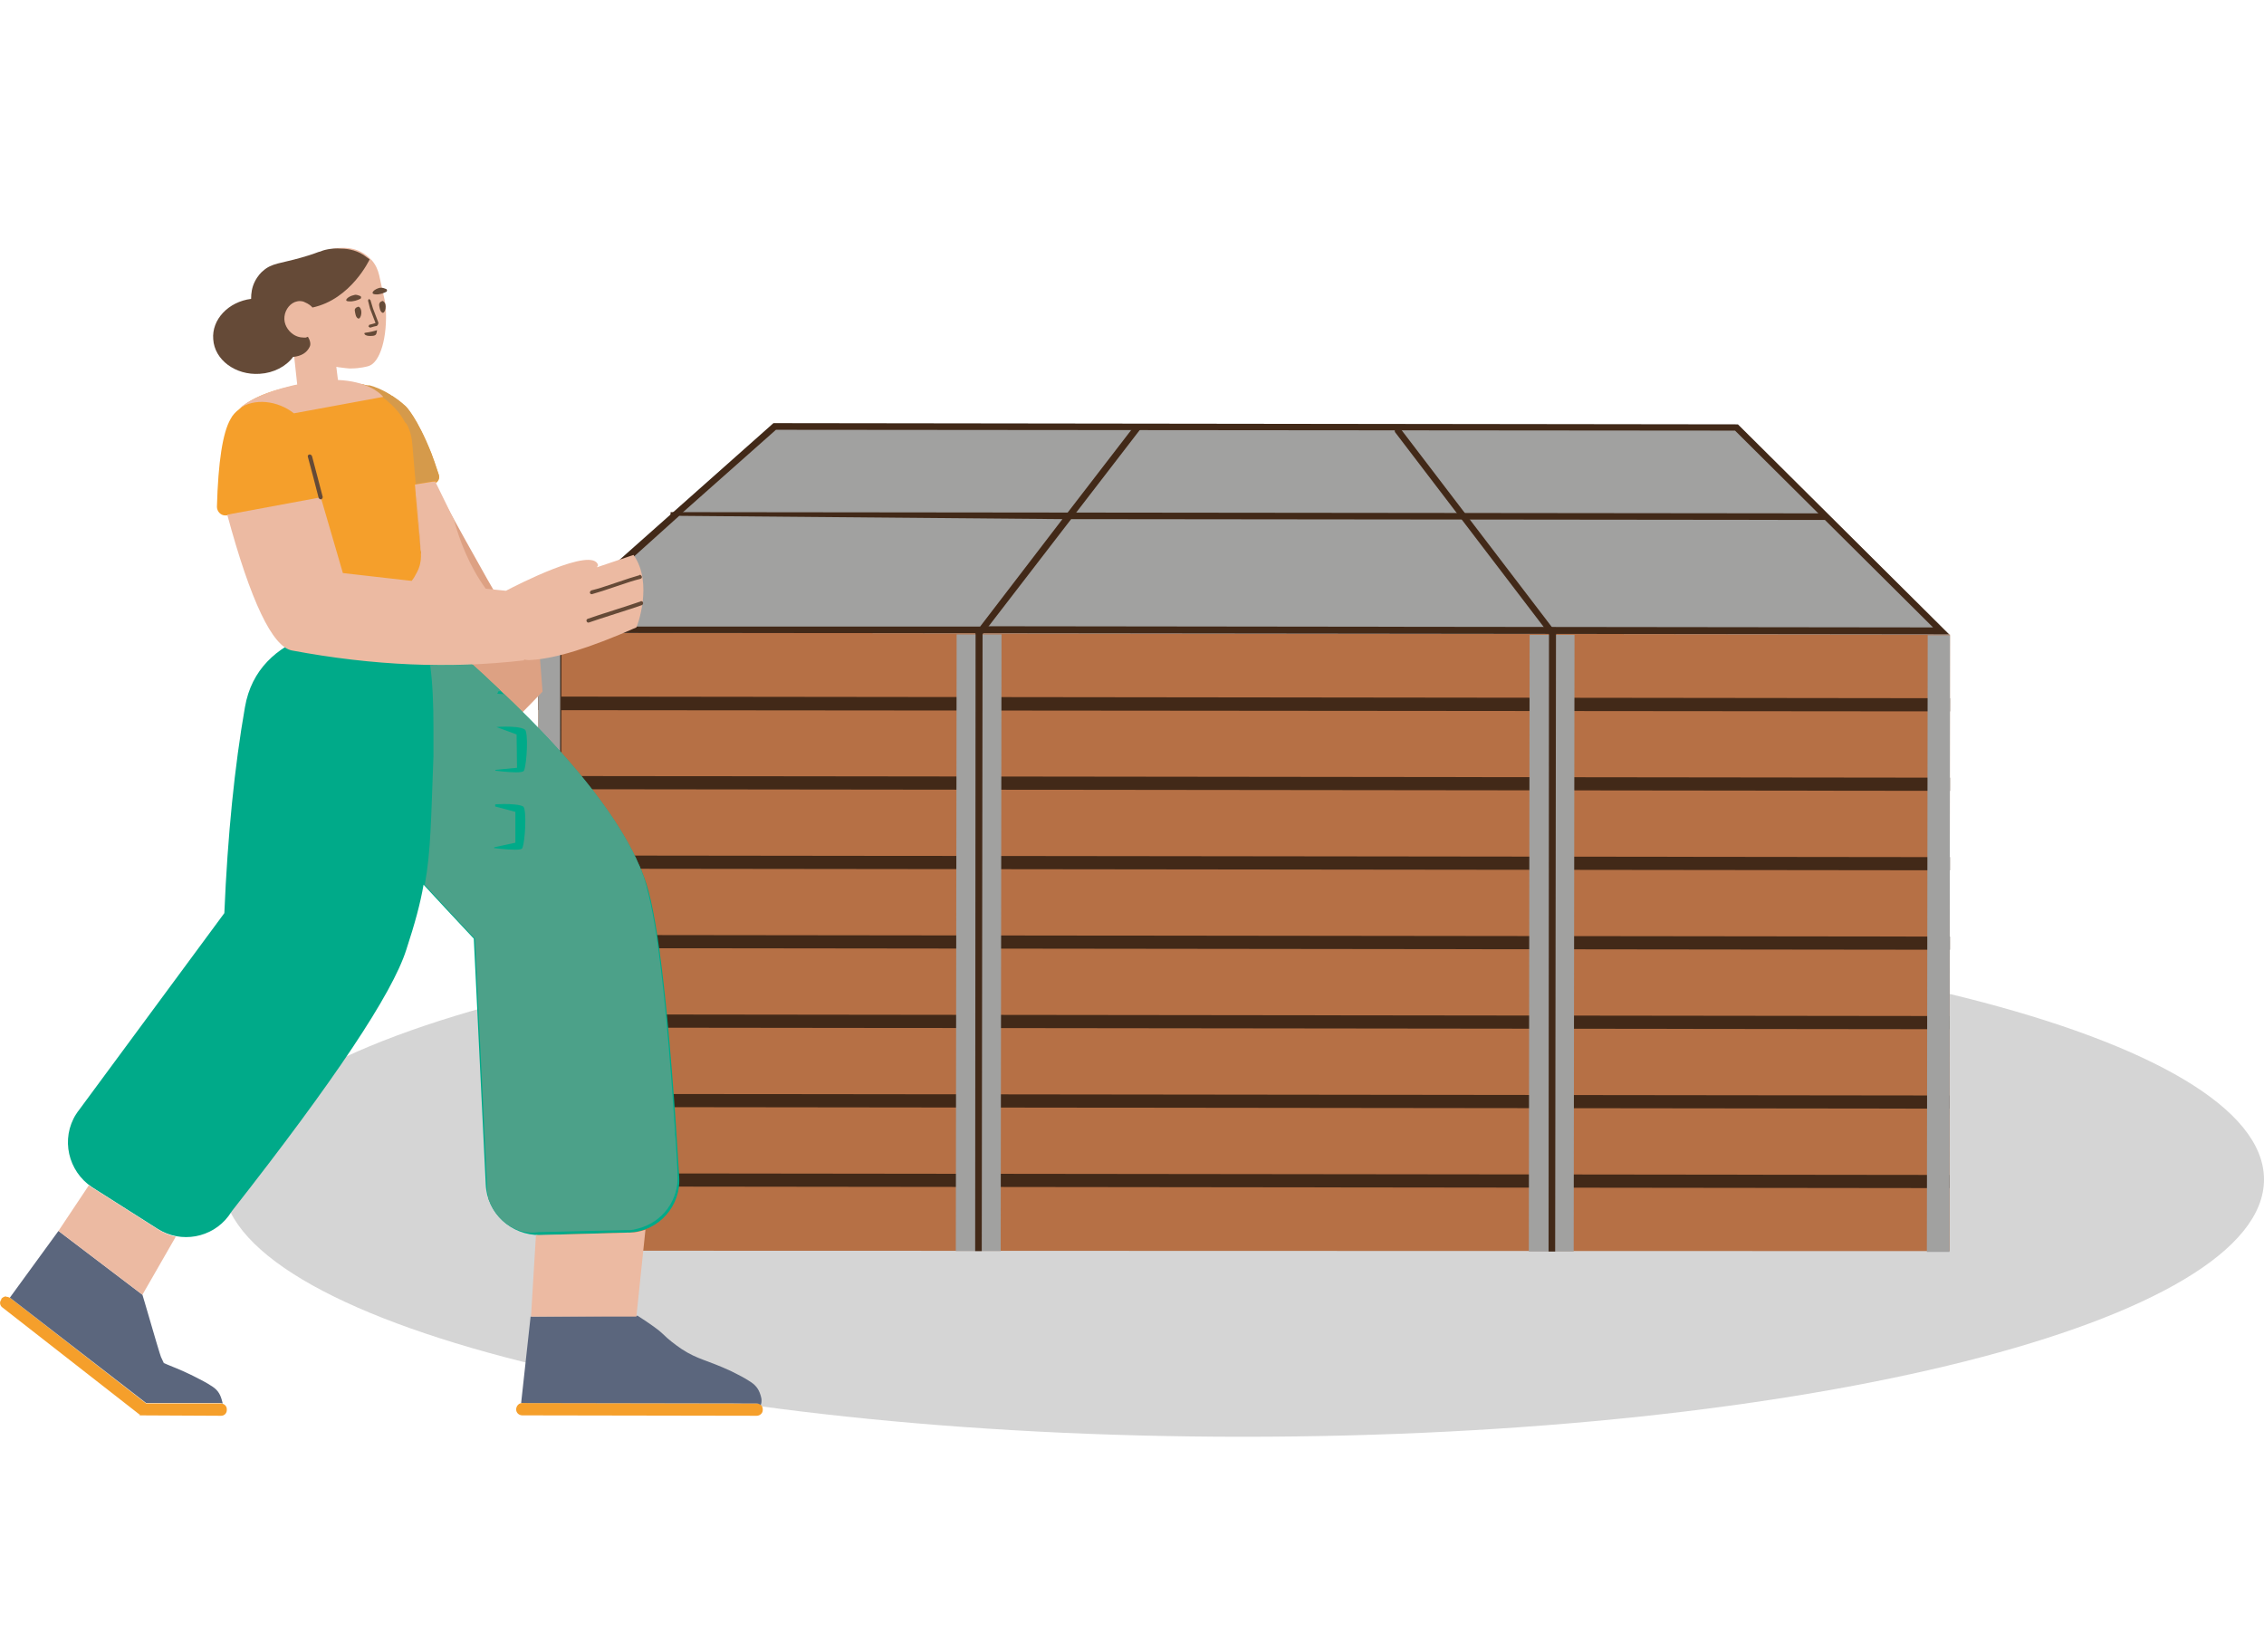 <?xml version="1.0" encoding="utf-8"?>
<!-- Generator: Adobe Illustrator 27.0.0, SVG Export Plug-In . SVG Version: 6.00 Build 0)  -->
<svg version="1.1" id="Capa_1" xmlns="http://www.w3.org/2000/svg" xmlns:xlink="http://www.w3.org/1999/xlink" x="0px" y="0px"
	 viewBox="0 0 550 401.3" style="enable-background:new 0 0 550 401.3;" xml:space="preserve">
<style type="text/css">
	.st0{fill:#D5D5D5;}
	.st1{fill:#B67045;}
	.st2{fill:#A1A1A0;}
	.st3{fill:#422918;}
	.st4{fill:#DDA183;}
	.st5{fill:#003B35;}
	.st6{fill:#9E7C43;}
	.st7{fill:#9C7B43;}
	.st8{fill:#F5ECCF;}
	.st9{fill:#F59F2B;}
	.st10{fill:#5B667D;}
	.st11{fill:#00AA89;}
	.st12{fill:#4CA189;}
	.st13{fill:#DDDDDD;}
	.st14{fill:#D59A4B;}
	.st15{fill:#ECBAA2;}
	.st16{fill:#EAD7CA;}
	.st17{fill:#E28C26;}
	.st18{fill:#654A37;}
</style>
<g>
	<path class="st0" d="M550,286.5C550,321,439,349,302,349c-137,0-248-28-248-62.5c0-34.5,111-62.5,248-62.5
		C439,224.1,550,252,550,286.5"/>
	<polygon class="st1" points="473.7,154.1 130.8,153.7 130.6,303.8 473.6,303.9 	"/>
	<polygon class="st2" points="473.5,154.1 422.2,103.1 187.9,102.8 130.5,153.7 	"/>
	<path class="st3" d="M188.5,104.4l233,0.2l48.1,47.8l-334.8-0.4L188.5,104.4z M187.9,102.8l-57.3,50.9l342.9,0.4l-51.3-51
		L187.9,102.8z"/>
	<polygon class="st3" points="443.5,126.3 443.5,124.7 162.9,124.4 162.9,126 	"/>
	<polygon class="st3" points="473.7,172.8 473.7,169.6 130.8,169.2 130.8,172.5 	"/>
	<polygon class="st3" points="473.7,192.1 473.7,188.9 130.8,188.5 130.8,191.7 	"/>
	<polygon class="st3" points="473.7,211.4 473.7,208.2 130.7,207.8 130.7,211 	"/>
	<polygon class="st3" points="473.7,230.7 473.7,227.5 130.7,227.1 130.7,230.3 	"/>
	<polygon class="st3" points="473.6,250 473.6,246.8 130.7,246.4 130.7,249.6 	"/>
	<polygon class="st3" points="473.6,269.3 473.6,266.1 130.7,265.7 130.7,268.9 	"/>
	<polygon class="st3" points="473.6,288.6 473.6,285.4 130.7,285 130.6,288.2 	"/>
	<path class="st3" d="M237.9,154.6c0.2,0,0.5-0.1,0.6-0.3l38.5-50c0.3-0.3,0.2-0.8-0.2-1.1c-0.3-0.3-0.9-0.2-1.1,0.1l-38.5,50
		c-0.3,0.4-0.2,0.9,0.2,1.1L237.9,154.6z"/>
	<path class="st3" d="M377.2,154.8l0.5-0.2c0.4-0.3,0.4-0.8,0.2-1.1l-37.7-49.4c-0.3-0.3-0.8-0.4-1.1-0.1c-0.3,0.3-0.4,0.8-0.1,1.1
		l37.7,49.4C376.7,154.7,376.9,154.8,377.2,154.8"/>
	<polygon class="st2" points="376.9,304 382.3,304 382.5,154.2 377,154.2 	"/>
	<polygon class="st2" points="371.4,304 376.9,304 377.1,154.2 371.6,154.2 	"/>
	<polygon class="st2" points="468.1,304.1 473.6,304.1 473.7,154.3 468.3,154.3 	"/>
	<polygon class="st2" points="130.6,303.8 136.1,303.8 136.3,154 130.8,154 	"/>
	<polygon class="st2" points="232.2,303.9 237.7,303.9 237.9,154.1 232.4,154.1 	"/>
	<polygon class="st2" points="237.7,303.9 243.1,303.9 243.3,154.1 237.9,154.1 	"/>
	<polygon class="st3" points="136.2,303.8 136.4,153.7 136.1,153.7 136,303.8 	"/>
	<polygon class="st3" points="377.8,304 378,154 376.3,154 376.2,304 	"/>
	<polygon class="st3" points="238.5,303.9 238.7,153.8 237,153.8 236.9,303.9 	"/>
	<polygon class="st3" points="238.2,153.6 131.3,153.7 163.2,125.3 259.9,125.3 	"/>
	<polygon class="st2" points="258.1,126.1 238.1,152.2 135.1,152.2 165,125.3 	"/>
	<path class="st4" d="M130,144.7 M122.4,177.6l-22.3-36.2c0.5-0.7,0.9-1.3,1.2-2c0.7-1.3,1-2.6,1-3.8v0l0-0.1v0c0-0.3,0-0.6,0-0.9
		l0,0c0-0.5-0.1-1-0.1-1.4c-1.2-8-3.8-14.3,3.3-15.7c0,0,14.6,26.6,15.9,28.3l8.6-1v0v0v0v0v0v0l0,0v0v0v0v0v0l0,0v0v0v0l0,0v0v0
		l0,0l1.8,23.2l-2.8,2.9L122.4,177.6z"/>
	<path class="st5" d="M119.1,214.7c0,0,5.4-0.4,6.7,0.7c0.9,0.7,0.4,7-0.4,8.7c-0.4,0.9-6.3,0.2-6.3,0.2l0.1-0.2l4.6-0.6l0.1-7.1
		L119.1,214.7z"/>
	<path class="st5" d="M119.4,233.7c0,0,3.9-1.1,5.2,0c0.9,0.7,0.4,7-0.4,8.7c-0.4,0.9-6.3,0.2-6.3,0.2l0.1-0.2l4.6-0.6l0.1-7.1
		L119.4,233.7z"/>
	<path class="st5" d="M118,251.8c0,0,3.2-0.7,4.5,0.4c0.9,0.7,1.1,6.7,0.3,8.4c-0.4,0.9-5.5-0.3-5.5-0.3l0-0.3h3.8l0.1-7.1
		L118,251.8z"/>
	<path class="st6" d="M141.4,138.6h1.4c-0.2,0-0.4-0.1-0.5-0.1l-0.4-0.1h0C141.7,138.4,141.5,138.5,141.4,138.6"/>
	<path class="st6" d="M141.1,139h2.7l0,0c-0.2-0.2-0.5-0.3-0.8-0.3h-1.5C141.3,138.7,141.2,138.8,141.1,139"/>
	<path class="st6" d="M140.7,139.4h3.5c-0.1-0.1-0.3-0.2-0.4-0.4h-2.7c-0.1,0.1-0.1,0.1-0.2,0.2L140.7,139.4z"/>
	<path class="st7" d="M140.3,139.8h4.7c-0.3-0.1-0.6-0.2-0.8-0.4h-3.5C140.6,139.5,140.4,139.6,140.3,139.8"/>
	<path class="st7" d="M139.8,140.1h8.3c-0.1-0.1-0.2-0.1-0.4-0.1c-0.7-0.1-1.5-0.1-2.2-0.2c-0.2,0-0.4-0.1-0.6-0.1h-4.7
		C140.1,139.9,140,140,139.8,140.1"/>
	<path class="st8" d="M151.6,146.2l1.6-0.5c-0.1-0.2-0.2-0.4-0.3-0.6c-0.2-0.4-0.4-0.8-0.6-1.2c-0.2-0.6-0.4-1.2-0.6-1.8l0-0.3
		l0.2-0.2c0.5-0.3,1-0.8,1-1.5c0-0.4-0.2-0.7-0.4-1c-0.2-0.3-0.5-0.7-0.9-0.6c-0.3,0-0.4,0.2-0.5,0.4l-0.3,0.4l-0.1,0.1l-0.1-0.1
		c-0.4-0.6-1.3-0.6-1.7-0.2c-0.5,0.6-0.6,1.4-0.2,2.1c0.2,0.3,0.4,0.5,0.7,0.6c0.2,0.1,0.5,0.1,0.7,0.2c0.4,0.2,0.5,0.7,0.6,1.1
		C150.9,144.1,151.2,145.2,151.6,146.2"/>
	<path class="st9" d="M125.4,342.2v0.2c0,0.8,0.7,1.4,1.5,1.4l56.9,0.1c0.8,0,1.5-0.6,1.5-1.4l0-0.2c0-0.8-0.7-1.5-1.5-1.4
		l-56.9-0.1C126.1,340.8,125.5,341.4,125.4,342.2z M1.5,314.9c-0.4,0-0.8,0.2-1.1,0.5l-0.1,0.2l0,0.1c-0.5,0.6-0.3,1.5,0.3,1.9
		l33.3,26l0.1,0l-0.1,0.2l19.8,0.1c0.8,0,1.4-0.6,1.4-1.4v-0.2c0-0.8-0.7-1.4-1.5-1.4l-18.1,0L2.4,315.2l-0.1,0
		c-0.2-0.1-0.4-0.2-0.7-0.2H1.5L1.5,314.9z"/>
	<path class="st10" d="M128.9,319.8l-2.3,21l0.2,0l56.9,0.1c0.4,0,0.8,0.1,1.1,0.4c0.1-0.2,0.2-0.5,0.2-1.1c0-0.2,0-0.5-0.1-0.8
		c-0.4-1.6-1-2.7-2.5-3.7c-1.5-1-3.1-1.8-4.7-2.6c-6-2.8-8.1-2.8-12.1-5.4c-1.6-1.1-3.2-2.3-4.6-3.7c-0.9-0.9-3-2.4-6.1-4.4
		L128.9,319.8z M2.4,315.2l33.1,25.6l18.1,0l0.5,0.1l-0.1-0.4c-0.4-1.6-0.9-2.7-2.4-3.7c-1.5-1-3.1-1.8-4.7-2.6
		c-3.2-1.6-5.3-2.3-7.1-3.1c-0.2-0.5-0.5-1-0.7-1.5c-0.2-0.5-1.5-4.8-3.9-13.1l-0.6-2L14.2,299L2.4,315.2z"/>
	<path class="st11" d="M59.5,171.8c-2.5,14.3-4.2,31-5,50L19,269.9c-0.2,0.2-0.3,0.5-0.5,0.7c-3.8,6-2,13.9,3.9,17.8l15.9,10.1
		c5.7,3.6,13.2,2.2,17.2-3.1l0.9-1.3c24.8-31.6,38.9-52.7,42.3-63.4c2.1-6.4,3.4-11.2,4.2-15.8c3.5,3.8,7.5,8.1,12.2,13.1l2.9,59.7
		c0.3,7,6.2,12.4,13.2,12.3l21.3-0.6l0.5,0c7.1-0.4,12.5-6.5,12-13.6c-2.3-38.2-5-62-8-71.2c-5.4-16.3-22.7-36.8-52-61.7
		c-0.7-0.6-1.7-1.1-2.6-1.3l-0.3,0l-0.2-0.5c-1.4,0-3.1-0.1-5-0.1C84.3,151.1,62.7,153.2,59.5,171.8z"/>
	<path class="st12" d="M122.7,176.5c-1.2,0-2.1,0.1-2.1,0.1l4.9,1.8l0.1,8.1l-5.2,0.5l-0.1,0.2c0,0,3,0.4,5.1,0.4
		c1,0,1.7-0.1,1.9-0.4c0.7-1.7,1.1-9.4,0.2-10C126.6,176.6,124.4,176.5,122.7,176.5 M122.4,195.3c-1.2,0-2.1,0.1-2.1,0.1l0,0.5
		l4.9,1.3v7.5l-5.1,1.1l-0.1,0.2c0,0,3,0.4,5.1,0.4c1,0,1.7-0.1,1.8-0.4c0.7-1.7,1.1-9.4,0.2-10.1
		C126.2,195.4,124,195.3,122.4,195.3z M118.8,291.5L118.8,291.5l-0.1-0.2l0-0.1l-0.1-0.2l0-0.1l0-0.2l0-0.2l0,0l-0.1-0.3l0,0l0-0.1
		c-0.1-0.3-0.1-0.6-0.2-0.9l0-0.3l0,0l0-0.3l0-0.3v0l0-0.3v0l0-0.3l-2.9-59.7c-4.7-4.9-8.7-9.3-12.2-13.1c1.5-8.4,1.5-15.9,2.1-31.2
		l0-0.4l0-0.3l0-0.5l0-0.2l0-0.2l0-0.4l0-0.1l0-0.3l0-0.4l0,0l0-0.4l0-0.2l0-0.2l0-0.4l0-0.1l0-0.3l0-0.4v0l0-0.4l0-1.2l0-0.4
		c0-5.9-0.2-11-0.8-15.3c0.9,0,1.8,0,2.6,0c2.6,0,5.1-0.1,7.7-0.2c1.3,1.2,2.7,2.4,3.9,3.6l0.1,0.1l0.1,0.1l0.1,0.1l0.1,0.1l0,0
		l0.1,0.1l0.1,0.1l0.1,0.1l0.1,0.1c0.5,0.5,1,0.9,1.5,1.4l0,0l0,0l0,0l0.7,0.7h0v0l-0.6,0l-0.3,0.6c0,0,0.7,0.1,1.7,0.1
		c14,13.3,23.9,25.2,29.8,35.6l0,0c0.2,0.3,0.3,0.5,0.4,0.8l0.1,0.1l0.4,0.8l0,0l0,0l0.4,0.7l0.1,0.2l0.3,0.6l0.1,0.3l0.3,0.5
		l0.1,0.2l0.3,0.7l0,0l0,0c0.1,0.2,0.2,0.5,0.3,0.7l0.1,0.2l0.2,0.4l0.1,0.3l0.2,0.5l0.1,0.2l0,0l0.2,0.6l0,0l0.1,0.3l0.2,0.4
		l0.1,0.3l0.1,0.4l0.1,0.3c0.1,0.2,0.2,0.5,0.2,0.7l0,0l0,0l0,0l0,0l0,0l0,0l0,0l0,0l0,0c0.1,0.3,0.2,0.7,0.3,1l0,0.1l0,0l0,0l0,0
		l0,0l0,0c2.6,9.1,4.9,28.9,6.9,59.4l0,0l0,0.1l0,0.1l0,0.1l0,0.1l0,0.1l0,0.1l0,0.1l0.1,0.8l0.1,1.2l0,0.1l0,0.1
		c0.1,2.2,0.3,4.5,0.4,6.9l0,0.1l0,0.1l0,0.1l0,0.3v0l0,0v0c0.4,6.2-3.7,11.6-9.5,13.1l0,0c-0.4,0.1-0.8,0.2-1.2,0.3l-0.1,0
		c-0.2,0-0.4,0.1-0.6,0.1l0,0l0,0l-0.3,0l0,0l-0.3,0l-0.5,0l-21.3,0.5C125.6,300.1,120.6,296.6,118.8,291.5z"/>
	<path class="st9" d="M76,92.9l-1.9,0.3c-6.9,1.2-12.6,3-16,6.2c-0.8,0.6-1.6,1.4-2.1,2.4c-1.9,3.3-3,10.4-3.3,21.3
		c0,1.1,0.9,2.1,2,2.1h0.1l0.3,0l3.7-0.7l3.5,14.2c0.1,0.4,0.2,0.7,0.3,1.1c0.3,1.7,1.1,4.1,2.8,5.6c2.5,2.2,6.1,5.3,18.5,3.3
		c13.3-2.2,15.9-6.4,17.5-9.4c1.1-2,1.1-4.2,0.8-6c-0.1-0.4-0.1-0.7-0.1-1.1l-1.1-13.8l4.3-0.9l0.1,0l0.1,0c0.9-0.3,1.4-1.2,1.1-2.1
		c-0.8-2.4-1.4-4.2-1.8-5.2c-3.5-8.8-6.2-11.4-6.2-11.4c-1.4-1.3-2.6-2.1-3.2-2.5c-3.7-2.4-7.7-3.2-11-3.3c-1.3-0.3-2.7-0.4-4.2-0.4
		C78.9,92.5,77.5,92.6,76,92.9z"/>
	<path class="st13" d="M94.7,95.8L94.7,95.8 M89.3,93.6c-0.6-0.2-1.3-0.3-1.9-0.4c0,0,0,0,0,0C88.1,93.3,88.7,93.4,89.3,93.6z
		 M94.7,95.8L94.7,95.8L94.7,95.8l0.1,0.1 M94.8,95.8L94.8,95.8L95,96l-0.1-0.1L94.8,95.8L94.8,95.8z M105.9,117.2L105.9,117.2
		c0.2-0.2,0.4-0.4,0.5-0.6c0,0.1-0.1,0.2-0.2,0.3l0,0l0,0l0,0l0,0l0,0l0,0l0,0l0,0l0,0C106.1,117.1,106,117.2,105.9,117.2z"/>
	<path class="st14" d="M100.2,108.3c-0.1-1.8-0.5-3.7-1.4-5.3l-0.1-0.1l-0.1-0.1l0,0l-0.1-0.1l-0.1-0.1l0,0c-1-1.9-2.4-3.6-4.1-5
		l-0.1-0.1l-0.1-0.1l0,0l-0.1-0.1c-0.3-0.3-0.7-0.5-1-0.8l0.1,0c-0.7-0.8-2.5-2.3-5.8-3.3c0.6,0.1,1.2,0.2,1.8,0.4l0,0l0.1,0l0,0
		l0.1,0l0.1,0l0,0l0.1,0l0,0l0.1,0l0.1,0l0.1,0c1.5,0.4,3.1,1.1,4.6,2l0,0l0.1,0.1l0.1,0l0,0L95,96h0c0.1,0.1,0.2,0.1,0.4,0.2
		c0.6,0.4,1.8,1.2,3.2,2.5c0,0,2.7,2.6,6.2,11.4c0.4,1,1,2.8,1.8,5.2c0.1,0.4,0.1,0.9-0.1,1.2c-0.1,0.3-0.3,0.5-0.5,0.6l-0.2-0.3
		l-0.2,0.1l-0.1,0l-0.1,0l-0.1,0l-0.1,0l-4.2,0.7L100.2,108.3z"/>
	<path class="st15" d="M153.1,299.4l-0.4,0l-21.3,0.6H131c-0.3,0-0.6,0-0.8,0l-1.2,19.8h25.6l2.2-21.1
		C155.6,299.1,154.4,299.4,153.1,299.4z M14.2,299l20.4,15.5l8.1-14.1c-1.5-0.3-2.9-0.9-4.2-1.7l-15.9-10.1l-0.2-0.1
		c-0.3-0.2-0.6-0.4-0.8-0.6L14.2,299z M110.3,126.3l-4.6-9.4l-0.2,0.1l-0.1,0l-0.1,0l-0.1,0l-0.1,0l-4.3,0.7L102,132
		c0,0.4,0.1,0.7,0.1,1.1c0.3,1.7,0.3,3.9-0.8,5.9c-0.4,0.7-0.7,1.4-1.3,2.1l-16.7-1.9l-5.4-18.5l-0.4,0.2l-0.1,0l-22.1,4.1l-0.1,0
		l0,0c5.7,21.1,11,32.1,15.7,33c19.7,3.7,38.5,4.5,56.4,2.4l0-0.2c0.5,0.1,1.1,0.2,1.8,0.1c5.7-0.3,14.2-2.9,25.5-7.9
		c0.1,0,4.2-10.8-0.7-17.6l-8.9,3c0.2-0.3,0.3-0.5,0.3-0.5c-1.2-4.8-20.3,5.1-22.4,6.2l-4.9-0.5C114,137.5,111.6,131.2,110.3,126.3z
		 M77.5,61.5l-0.4,0.1c-1.1,0.6-2.3,0.7-3.5,1c-0.5,0.1-0.8,0.7-0.7,1.2c1.3,5.1,2,7.9,2.1,8.4c0.1,0.5-0.8,0.4-1.8,0.3
		c-0.6-0.1-1.1-0.1-1.5-0.1c-1.6,0.3-2.9,2.7-3.1,4.5c-0.2,1.9,0.8,3.5,2.1,4.4l0.2,0.1l1.3,12c-1.2,0.2-2.4,0.6-3.7,0.9
		c-4.9,1.4-8.4,3.1-10.4,5c3.6-2.7,9.4-2,13.3,1.1l21.7-4c-1-1.2-4.2-3.8-11-4.1l-0.4-3.2l0.5,0.1c3,0.4,2.9,0.3,3.1,0.3
		c2.2,0,4-0.5,4.3-0.6c2.7-0.9,4.6-6.8,4.1-14.4c0-0.6-0.2-1.2-0.3-1.8l-1.3-5.9c-0.3-1.3-0.9-2.6-1.8-3.6c-0.4-0.4-0.8-0.8-1.2-1.1
		c-1.9-1.5-3.9-1.9-5.9-1.9C80.5,60.2,78.1,61.2,77.5,61.5z"/>
	<polygon class="st16" points="124.1,136.7 126.9,133.9 126.9,133.9 	"/>
	<path class="st17" d="M102.3,134.3L102.3,134.3L102.3,134.3L102.3,134.3L102.3,134.3L102.3,134.3L102.3,134.3l0-0.1v0l0,0
		c0-0.2-0.1-0.5-0.1-0.7l0,0l0,0c-0.1-0.4-0.1-0.7-0.1-1.1l-1.1-14.2h0L102,132c0,0.4,0.1,0.7,0.1,1.1c0.1,0.4,0.1,0.9,0.1,1.4
		L102.3,134.3z"/>
	<path class="st18" d="M155.6,146.1c-1.8,0.6-3.2,1.1-6.4,2.1c-3.2,1-4.6,1.5-6.4,2.1c-0.3,0.1-0.4,0.4-0.3,0.6
		c0.1,0.3,0.4,0.4,0.6,0.3c1.8-0.6,3.2-1.1,6.4-2.1c3.2-1,4.6-1.5,6.4-2.1c0.3-0.1,0.4-0.4,0.3-0.7c-0.1-0.2-0.3-0.3-0.5-0.3
		L155.6,146.1z M155.4,139.7c-1.7,0.5-3,0.9-5.9,1.9c-2.9,1-4.2,1.4-5.8,1.8c-0.3,0.1-0.4,0.4-0.4,0.6c0.1,0.3,0.4,0.4,0.6,0.3
		c1.7-0.5,3-0.9,5.9-1.9c2.9-1,4.2-1.4,5.8-1.8c0.3-0.1,0.4-0.4,0.3-0.6c-0.1-0.2-0.3-0.4-0.5-0.4L155.4,139.7z"/>
	<path class="st18" d="M85.9,71.7c-1.4,0.3-2.6,1.5-1.1,1.5c1,0.1,2.1-0.3,2.7-0.6c0.3-0.1,0.3-0.6,0-0.7c-0.3-0.1-0.7-0.3-1.2-0.3
		L85.9,71.7z M92.3,69.9c-1.4,0.3-2.6,1.5-1.1,1.6c1,0.1,2-0.3,2.6-0.6c0.3-0.1,0.3-0.6,0-0.7c-0.3-0.1-0.7-0.3-1.1-0.3L92.3,69.9z
		 M77.8,61.1l-0.4,0.1c-1.8,0.7-3.3,1.1-4.3,1.4c-4.9,1.4-7.1,1.3-9.2,3.2c-0.4,0.3-1.3,1.2-2,2.6c-0.7,1.4-0.9,2.8-0.9,4.2
		c-5.5,0.7-9.6,5-9.2,9.8c0.3,5,5.4,8.8,11.3,8.4c3.4-0.2,6.4-1.8,8.1-4.1c2-0.2,3.3-1,4-2.4c0.4-0.7,0.1-1.7-0.4-2.5l-0.5,0.2
		c-0.5,0-1.8,0.1-3.1-0.8c-1.3-0.9-2.3-2.5-2.1-4.3c0.2-1.8,1.5-3.4,3.1-3.7c0.9-0.2,1.7,0.1,1.8,0.2c1,0.4,1.7,1,1.9,1.3
		c9.4-2,13.9-11.7,13.9-11.7l-0.7-0.5c-2-1.6-4.3-2.1-6.3-2.1C80.4,60.2,78.4,60.8,77.8,61.1z"/>
	<path class="st18" d="M86.8,74.6c-0.4,0.1-0.7,0.5-0.6,0.9c0.1,0.6,0.2,1.5,0.7,1.8c0.6,0.5,1.2-1.3,0.7-2.3
		c-0.2-0.4-0.4-0.5-0.6-0.5L86.8,74.6z M92.7,73.2c-0.4,0.1-0.6,0.5-0.6,0.9c0.1,0.6,0.2,1.5,0.7,1.8c0.6,0.5,1.2-1.3,0.7-2.3
		c-0.2-0.3-0.4-0.5-0.6-0.5L92.7,73.2z"/>
	<path class="st18" d="M89.6,80.7c-0.6,0.1-1.1,0.1-1.1,0.3l0.1,0.2c0.2,0.3,0.8,0.4,1.1,0.4c0.4,0,1.5,0.1,1.7-0.5
		c0.1-0.2,0.2-0.9,0.2-0.9S90.7,80.5,89.6,80.7z"/>
	<path class="st18" d="M89.6,72.6L89.4,73l0.5,2v0l1.3,3.4v0.1l-0.1,0c-0.3,0.1-0.6,0.2-1.4,0.4l-0.2,0.4l0.4,0.3
		c0.9-0.3,1.1-0.3,1.5-0.4l0.1,0c0.3-0.2,0.5-0.6,0.4-0.9v0l-1.3-3.4L90,72.9L89.6,72.6L89.6,72.6z"/>
	<path class="st18" d="M75.1,110.4c-0.3,0.1-0.4,0.4-0.3,0.6c0.9,3.4,1.8,6.7,2.6,9.9c0.1,0.3,0.4,0.4,0.6,0.4
		c0.3-0.1,0.4-0.4,0.4-0.6c-0.8-3.2-1.7-6.4-2.6-9.9c-0.1-0.2-0.3-0.4-0.5-0.4L75.1,110.4z"/>
</g>
</svg>
